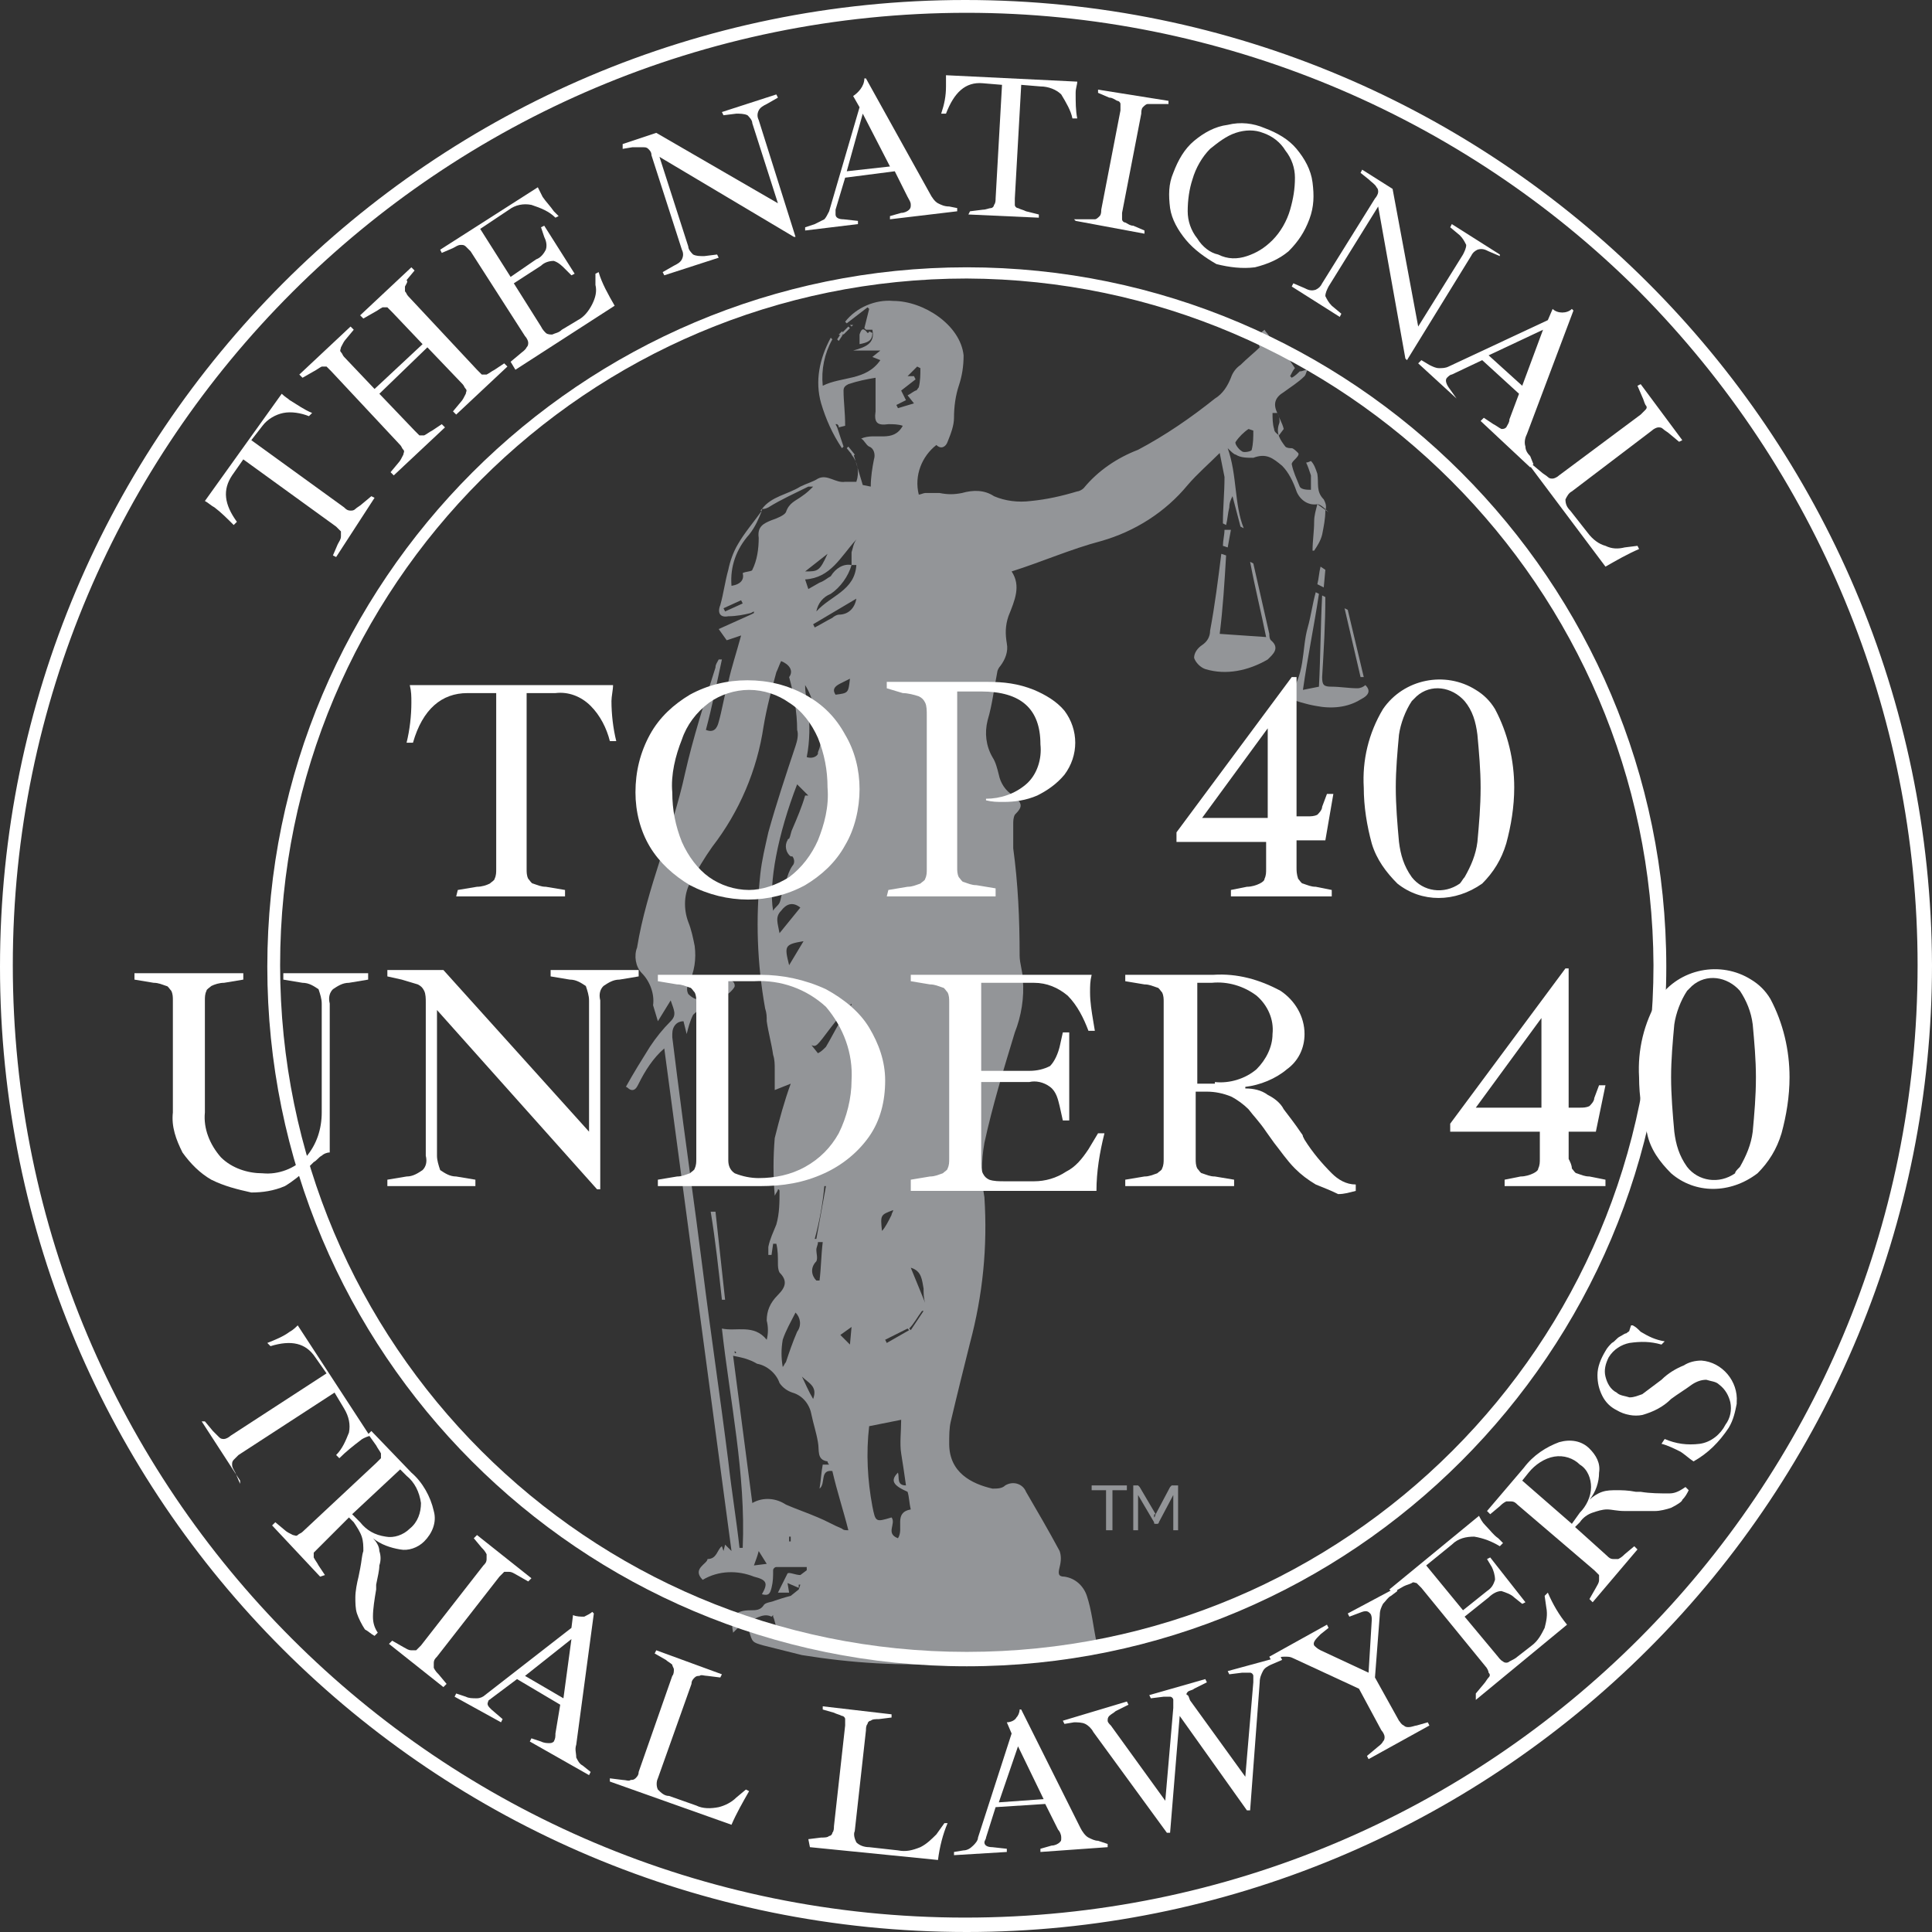 <?xml version="1.0" encoding="utf-8"?>
<!-- Generator: Adobe Illustrator 25.2.0, SVG Export Plug-In . SVG Version: 6.00 Build 0)  -->
<svg version="1.1" id="badge-top-40-under-40" xmlns="http://www.w3.org/2000/svg" xmlns:xlink="http://www.w3.org/1999/xlink"
	 x="0px" y="0px" viewBox="0 0 120.7 120.7" style="enable-background:new 0 0 120.7 120.7;" xml:space="preserve">
<rect x="0" y="0" width="120.7" height="120.7" fill="#333333" stroke="none"/>
<style type="text/css">
	.st0{fill:#FFFFFF;}
	.st1{fill:#939598;}
</style>
<path id="Path_950" class="st0" d="M60.4,120.7C27,120.7,0,93.7,0,60.4S27,0,60.3,0s60.3,27,60.4,60.3c0,16-6.4,31.4-17.7,42.7
	C91.7,114.3,76.4,120.7,60.4,120.7z M60.4,0.8C27.5,0.8,0.8,27.5,0.8,60.3s26.6,59.5,59.5,59.5c32.9,0,59.5-26.6,59.5-59.5
	c0-15.8-6.3-30.9-17.4-42.1C91.3,7.1,76.1,0.8,60.4,0.8z"/>
<path id="Path_951" class="st0" d="M20.8,34.7l0.3-0.7c0.1-0.2,0.2-0.3,0.2-0.5c0-0.1,0-0.2,0-0.3c-0.1-0.1-0.2-0.2-0.3-0.3
	l-5.8-4.2l-0.7,1c-0.6,0.9-0.5,1.8,0.3,2.9l-0.2,0.2c-0.4-0.4-0.8-0.8-1.2-1.1c-0.2-0.1-0.4-0.3-0.6-0.4l4.8-6.7
	c0.2,0.2,0.4,0.3,0.5,0.4c0.5,0.3,0.9,0.6,1.4,0.8l-0.2,0.2c-0.5-0.2-1.1-0.3-1.6-0.2c-0.5,0.1-1,0.4-1.3,0.8l-0.7,0.9l5.8,4.2
	c0.1,0.1,0.2,0.2,0.4,0.2c0.1,0,0.2,0,0.3-0.1c0.1-0.1,0.3-0.2,0.4-0.3l0.6-0.5l0.2,0.1L21,34.8L20.8,34.7z"/>
<path id="Path_952" class="st0" d="M25.3,17.9c0,0.1,0,0.2,0,0.3c0.1,0.1,0.1,0.2,0.2,0.3l4.3,4.6c0.1,0.1,0.2,0.2,0.3,0.3
	c0.1,0,0.2,0,0.3,0c0.2-0.1,0.3-0.2,0.5-0.3l0.6-0.4l0.2,0.2l-3.2,3l-0.2-0.2l0.5-0.6c0.1-0.1,0.2-0.3,0.3-0.5c0-0.1,0.1-0.2,0-0.3
	c-0.1-0.1-0.1-0.2-0.2-0.3l-2.2-2.3l-3,2.9l2.2,2.3c0.1,0.1,0.2,0.2,0.3,0.3c0.1,0,0.2,0,0.3,0c0.2-0.1,0.3-0.2,0.5-0.3l0.6-0.4
	l0.2,0.2l-3.2,3l-0.2-0.2l0.5-0.6c0.1-0.1,0.2-0.3,0.3-0.5c0-0.1,0.1-0.2,0-0.3c-0.1-0.1-0.1-0.2-0.2-0.3l-4.3-4.6
	c-0.1-0.1-0.2-0.2-0.3-0.3c-0.1,0-0.2,0-0.3,0c-0.2,0.1-0.3,0.2-0.5,0.3l-0.7,0.4l-0.2-0.2l3.2-3l0.2,0.2l-0.5,0.6
	c-0.1,0.1-0.2,0.3-0.3,0.5c0,0.1-0.1,0.2,0,0.3c0.1,0.1,0.1,0.2,0.2,0.3l1.9,2l3-2.8l-1.9-2c-0.1-0.1-0.2-0.2-0.3-0.3
	c-0.1,0-0.2,0-0.3,0c-0.2,0.1-0.3,0.2-0.5,0.3l-0.7,0.4l-0.2-0.2l3.2-3l0.2,0.2l-0.5,0.6C25.5,17.6,25.4,17.7,25.3,17.9z"/>
<path id="Path_953" class="st0" d="M31.9,22.6l0.6-0.5c0.1-0.1,0.3-0.2,0.4-0.4c0.1-0.1,0.1-0.2,0.1-0.3c0-0.1-0.1-0.3-0.2-0.4
	l-3.4-5.3c-0.1-0.1-0.2-0.2-0.3-0.3c-0.1-0.1-0.2-0.1-0.3-0.1c-0.2,0-0.3,0.1-0.5,0.2l-0.7,0.3l-0.1-0.2l6.1-3.9
	c0.1,0.2,0.2,0.4,0.3,0.6c0.2,0.3,0.5,0.6,0.7,0.9l0.3,0.3l-0.2,0.1c-0.4-0.4-0.9-0.6-1.5-0.8c-0.5-0.1-1,0-1.4,0.3L30,14.3l1.9,3
	l1.6-1.1c0.3-0.1,0.5-0.4,0.6-0.6c0.1-0.3,0-0.6-0.1-0.8l-0.2-0.6l0.2-0.1l1.9,3l-0.2,0.1l-0.4-0.4c-0.2-0.2-0.4-0.4-0.7-0.5
	c-0.3,0-0.6,0.1-0.8,0.3l-1.7,1.1l1.7,2.7c0.1,0.2,0.2,0.3,0.3,0.4c0.1,0.1,0.3,0.1,0.4,0.1c0.2-0.1,0.4-0.1,0.6-0.3l1-0.6
	c0.4-0.2,0.7-0.6,0.9-1c0.2-0.4,0.3-0.8,0.2-1.2l0-0.7l0.2-0.1c0.2,0.7,0.6,1.4,1,2.1l-6.2,4L31.9,22.6z"/>
<path id="Path_954" class="st0" d="M41.2,9.8l1.8,5.6c0,0.2,0.2,0.4,0.3,0.5C43.5,16,43.7,16,44,16l0.8-0.1l0.1,0.2l-3.4,1.1
	l-0.1-0.2l0.7-0.4c0.2-0.1,0.4-0.2,0.5-0.4c0.1-0.2,0.1-0.4,0-0.6l-1.9-5.9c0-0.2-0.1-0.3-0.2-0.4c-0.1-0.1-0.2-0.1-0.3-0.1
	c-0.2,0-0.5,0-0.7,0l-0.6,0.1L38.9,9L41,8.3l7.6,4.4L47,7.7c0-0.2-0.2-0.4-0.3-0.5c-0.2-0.1-0.5-0.1-0.7-0.1l-0.8,0.1L45.1,7
	l3.4-1.1l0.1,0.2l-0.7,0.4c-0.2,0.1-0.4,0.2-0.5,0.4c-0.1,0.2-0.1,0.4,0,0.6l2.3,7.3l-0.1,0L41.2,9.8z"/>
<path id="Path_955" class="st0" d="M59.8,13l0,0.2l-4.2,0.5l0-0.2l0.7-0.2c0.2,0,0.4-0.1,0.5-0.2c0.1-0.1,0.1-0.2,0.1-0.3
	c0-0.2-0.1-0.3-0.2-0.5l-0.8-1.6l-3.1,0.4l-0.6,2c0,0.1,0,0.2,0,0.3c0,0.2,0.2,0.3,0.5,0.3l0.9,0.1l0,0.2l-3.3,0.4l0-0.2l0.6-0.2
	c0.2-0.1,0.4-0.2,0.6-0.3c0.1-0.1,0.2-0.3,0.3-0.5l1.9-6.5l-0.4-0.7C53.6,5.8,54,5.4,54,4.9l0.1,0l4,7.2c0.1,0.2,0.3,0.5,0.5,0.6
	c0.2,0.1,0.4,0.2,0.7,0.2L59.8,13z M55.6,10.4l-1.7-3.3l-1,3.6L55.6,10.4z"/>
<path id="Path_956" class="st0" d="M60.6,13.2l0.8-0.1c0.2,0,0.4-0.1,0.5-0.1c0.1,0,0.2-0.1,0.2-0.2c0.1-0.1,0.1-0.3,0.1-0.4
	l0.4-7.1l-1.2-0.1c-1.1-0.1-1.8,0.6-2.3,1.9l-0.3,0C59,6.5,59.1,6,59.1,5.4c0-0.2,0-0.5,0-0.7l8.2,0.4c0,0.2-0.1,0.4-0.1,0.7
	c0,0.6,0,1.1,0.1,1.6l-0.3,0c-0.1-0.5-0.4-1-0.7-1.5C66,5.6,65.5,5.4,65,5.4l-1.2-0.1l-0.4,7.1c0,0.1,0,0.3,0,0.4
	c0,0.1,0.1,0.2,0.2,0.2c0.2,0.1,0.3,0.1,0.5,0.2l0.8,0.2l0,0.2l-4.4-0.2L60.6,13.2z"/>
<path id="Path_957" class="st0" d="M67.1,13.7h0.8c0.2,0,0.4,0,0.5,0c0.1,0,0.2-0.1,0.3-0.2c0.1-0.1,0.1-0.3,0.1-0.4L70,6.9
	c0-0.1,0-0.3,0-0.4c0-0.1-0.1-0.2-0.2-0.2c-0.2-0.1-0.3-0.2-0.5-0.2l-0.7-0.3l0-0.2L73,6.3l0,0.2h-0.8c-0.2,0-0.4,0-0.5,0
	c-0.1,0-0.2,0.1-0.3,0.2c-0.1,0.1-0.1,0.3-0.1,0.4l-1.2,6.2c0,0.1,0,0.3,0,0.4c0,0.1,0.1,0.2,0.2,0.2c0.2,0.1,0.3,0.2,0.5,0.2
	l0.7,0.3l0,0.2l-4.3-0.8L67.1,13.7z"/>
<path id="Path_958" class="st0" d="M74.1,15c-0.5-0.6-0.9-1.3-1-2c-0.1-0.8-0.1-1.5,0.2-2.2c0.3-0.8,0.7-1.5,1.3-2
	c0.6-0.5,1.3-0.9,2.1-1C77.5,7.6,78.3,7.7,79,8c0.8,0.3,1.5,0.7,2,1.3c0.5,0.6,0.9,1.3,1,2.1c0.1,0.8,0.1,1.5-0.2,2.3
	c-0.3,0.8-0.7,1.4-1.3,2c-0.6,0.5-1.3,0.8-2.1,1c-0.8,0.1-1.6,0-2.4-0.2C75.3,16.1,74.6,15.6,74.1,15z M77.9,16
	c0.6-0.2,1.1-0.5,1.6-1c0.5-0.5,0.9-1.2,1.1-1.9c0.2-0.7,0.3-1.3,0.3-2c0-0.6-0.2-1.2-0.6-1.7c-0.3-0.5-0.8-0.9-1.4-1.1
	c-0.5-0.2-1.1-0.2-1.7,0c-0.6,0.2-1.1,0.6-1.6,1c-0.5,0.5-0.9,1.2-1.1,1.9c-0.2,0.6-0.3,1.3-0.3,2c0,0.6,0.2,1.2,0.6,1.7
	c0.3,0.5,0.8,0.9,1.3,1C76.7,16.2,77.3,16.2,77.9,16L77.9,16z"/>
<path id="Path_959" class="st0" d="M86.1,12.9l-3.1,5c-0.1,0.2-0.2,0.4-0.2,0.6c0.1,0.2,0.2,0.4,0.4,0.6l0.6,0.5l-0.1,0.2l-3-1.9
	l0.1-0.2l0.7,0.3c0.2,0.1,0.4,0.2,0.7,0.1c0.2-0.1,0.3-0.2,0.4-0.4l3.3-5.3c0.1-0.1,0.2-0.3,0.2-0.4c0-0.1,0-0.2-0.1-0.3
	c-0.1-0.2-0.3-0.3-0.5-0.5l-0.5-0.4l0.1-0.2l1.9,1.2l1.6,8.6l2.8-4.5c0.1-0.2,0.2-0.4,0.2-0.6c-0.1-0.2-0.2-0.4-0.4-0.6l-0.6-0.5
	l0.1-0.2l3,1.9L93.7,16L93,15.7c-0.2-0.1-0.4-0.2-0.7-0.1c-0.2,0.1-0.3,0.2-0.4,0.4l-4,6.5l-0.1-0.1L86.1,12.9z"/>
<path id="Path_960" class="st0" d="M95.8,29l-0.2,0.2l-3.1-2.9l0.2-0.2l0.6,0.4c0.2,0.1,0.3,0.2,0.5,0.3c0.1,0,0.2,0,0.3-0.1
	c0.1-0.2,0.2-0.3,0.2-0.5l0.6-1.6l-2.3-2.1l-1.9,0.9c-0.1,0-0.2,0.1-0.3,0.2c-0.1,0.1-0.1,0.3,0.1,0.6l0.5,0.7L91,24.9l-2.4-2.2
	l0.2-0.2l0.5,0.3c0.2,0.1,0.4,0.2,0.6,0.2c0.2,0,0.4,0,0.6-0.1l6.2-2.9l0.3-0.7c0.3,0.3,0.9,0.3,1.2,0l0.1,0.1l-2.9,7.7
	c-0.1,0.2-0.2,0.5-0.1,0.8c0,0.2,0.1,0.4,0.3,0.6L95.8,29z M95.1,24.1l1.3-3.5l-3.4,1.6L95.1,24.1z"/>
<path id="Path_961" class="st0" d="M95.7,29l0.6,0.5c0.1,0.1,0.3,0.2,0.4,0.3c0.1,0.1,0.2,0.1,0.3,0.1c0.1,0,0.3-0.1,0.4-0.2
	l5.1-3.8c0.1-0.1,0.2-0.2,0.3-0.3c0.1-0.1,0.1-0.2,0-0.3c-0.1-0.2-0.1-0.3-0.2-0.5l-0.3-0.7l0.2-0.1l2.6,3.5l-0.2,0.1l-0.6-0.5
	c-0.1-0.1-0.3-0.2-0.4-0.3c-0.1-0.1-0.2-0.1-0.3-0.1c-0.1,0-0.3,0.1-0.4,0.2l-5,3.8c-0.2,0.1-0.3,0.3-0.4,0.5c0,0.3,0.1,0.5,0.3,0.7
	l1.1,1.4c0.3,0.4,0.7,0.7,1.1,0.8c0.4,0.2,0.8,0.2,1.2,0.1l0.8-0.1l0.1,0.2c-0.7,0.3-1.4,0.7-2.1,1.1l-4.8-6.4L95.7,29z"/>
<path id="Path_962" class="st0" d="M12.8,88.8l0.5,0.6c0.1,0.1,0.3,0.3,0.4,0.4c0.1,0.1,0.2,0.1,0.3,0.1c0.1,0,0.3-0.1,0.4-0.2
	l6-3.9l-0.7-1c-0.6-0.9-1.5-1.1-2.8-0.7l-0.2-0.2c0.5-0.2,1-0.4,1.4-0.7c0.2-0.1,0.4-0.3,0.5-0.4l4.5,6.9c-0.3,0.1-0.5,0.2-0.6,0.3
	c-0.4,0.3-0.9,0.7-1.3,1.1l-0.2-0.2c0.4-0.4,0.6-0.9,0.8-1.4c0.1-0.5,0-1-0.3-1.5l-0.6-1l-6,3.9c-0.1,0.1-0.2,0.2-0.3,0.3
	c-0.1,0.1-0.1,0.2-0.1,0.3c0,0.2,0.1,0.3,0.2,0.5l0.3,0.7L15,92.5l-2.4-3.7L12.8,88.8z"/>
<path id="Path_963" class="st0" d="M22.3,100.8c-0.1-0.3-0.1-0.7-0.1-1c0-0.4,0.1-0.9,0.2-1.3l0.1-0.5c0.1-0.5,0.1-0.8,0.2-1.1
	c0-0.3,0-0.6-0.1-0.9c-0.1-0.3-0.3-0.6-0.5-0.9l-0.3-0.3l-1.9,1.9c-0.1,0.1-0.2,0.2-0.3,0.3c0,0.1,0,0.2,0,0.3
	c0.1,0.2,0.2,0.3,0.3,0.5l0.4,0.6L20,98.5l-3-3.2l0.2-0.2l0.6,0.5c0.1,0.1,0.3,0.2,0.5,0.3c0.1,0,0.2,0.1,0.3,0
	c0.1-0.1,0.2-0.1,0.3-0.2l4.6-4.3c0.1-0.1,0.2-0.2,0.3-0.3c0-0.1,0-0.2,0-0.3c-0.1-0.2-0.2-0.3-0.3-0.5L23,89.6l0.2-0.2l2.5,2.6
	c0.7,0.6,1.2,1.5,1.4,2.4c0.2,0.7-0.1,1.4-0.6,1.9c-0.4,0.4-1,0.6-1.5,0.5c-0.6-0.1-1.2-0.3-1.7-0.7l0,0c0.2,0.2,0.4,0.5,0.4,0.8
	c0.1,0.3,0.1,0.6,0,0.9c0,0.3-0.1,0.7-0.2,1.2c0,0,0,0.1,0,0.1l0,0.2c-0.1,0.6-0.2,1.2-0.2,1.7c0,0.4,0.1,0.7,0.3,1l-0.2,0.2
	c-0.2-0.1-0.4-0.3-0.6-0.4C22.6,101.5,22.4,101.1,22.3,100.8z M22.5,95.1c0.4,0.5,0.9,0.8,1.6,0.9c0.5,0.1,1.1-0.1,1.5-0.5
	c0.5-0.4,0.7-1,0.7-1.6c-0.1-0.7-0.4-1.3-0.9-1.7l-0.4-0.4l-3,2.8L22.5,95.1z"/>
<path id="Path_964" class="st0" d="M24.5,102.5l0.7,0.4c0.2,0.1,0.3,0.2,0.5,0.2c0.1,0,0.2,0,0.3,0c0.1-0.1,0.2-0.2,0.3-0.3l3.9-5
	c0.1-0.1,0.2-0.2,0.2-0.4c0-0.1,0-0.2,0-0.3c-0.1-0.2-0.2-0.3-0.3-0.4l-0.5-0.6l0.2-0.2l3.4,2.7l-0.2,0.2l-0.7-0.4
	c-0.2-0.1-0.3-0.2-0.5-0.2c-0.1,0-0.2,0-0.3,0c-0.1,0.1-0.2,0.2-0.3,0.3l-3.9,5c-0.1,0.1-0.2,0.2-0.2,0.4c0,0.1,0,0.2,0,0.3
	c0.1,0.2,0.2,0.3,0.3,0.4l0.5,0.6l-0.2,0.2l-3.4-2.7L24.5,102.5z"/>
<path id="Path_965" class="st0" d="M36.9,110.7l-0.1,0.2l-3.7-2.1l0.1-0.2l0.6,0.2c0.2,0.1,0.4,0.1,0.5,0.1c0.1,0,0.2,0,0.3-0.1
	c0.1-0.2,0.1-0.3,0.1-0.5l0.3-1.8l-2.7-1.6l-1.6,1.2c-0.1,0.1-0.2,0.1-0.2,0.2c-0.1,0.2,0,0.3,0.2,0.5l0.7,0.6l-0.1,0.2l-2.9-1.6
	l0.1-0.2l0.6,0.2c0.2,0.1,0.4,0.1,0.7,0.1c0.2,0,0.4-0.1,0.5-0.2l5.4-4.2l0.1-0.8c0.2,0.1,0.5,0.1,0.7,0.1c0.2-0.1,0.4-0.2,0.5-0.3
	l0.1,0.1l-1.1,8.2c-0.1,0.3,0,0.5,0,0.8c0.1,0.2,0.2,0.4,0.4,0.5L36.9,110.7z M35.2,106.1l0.5-3.7l-2.9,2.3L35.2,106.1z"/>
<path id="Path_966" class="st0" d="M38.1,111.1l0.8,0.1c0.2,0,0.4,0.1,0.5,0c0.1,0,0.2,0,0.3-0.1c0.1-0.1,0.2-0.2,0.2-0.4l2.1-6
	c0.1-0.1,0.1-0.3,0.1-0.4c0-0.1-0.1-0.2-0.1-0.3c-0.1-0.1-0.3-0.2-0.4-0.3l-0.7-0.4l0.1-0.2l4.1,1.5l-0.1,0.2l-0.8-0.1
	c-0.2,0-0.4-0.1-0.5,0c-0.1,0-0.2,0-0.3,0.1c-0.1,0.1-0.2,0.2-0.2,0.4l-2.1,5.9c-0.1,0.2-0.1,0.5,0,0.7c0.2,0.2,0.4,0.4,0.7,0.4
	l1.7,0.6c0.4,0.2,0.9,0.2,1.4,0.1c0.4-0.1,0.8-0.3,1.1-0.6l0.6-0.5l0.2,0.1c-0.4,0.7-0.8,1.4-1.1,2.1l-7.6-2.7L38.1,111.1z"/>
<path id="Path_967" class="st0" d="M50.5,114.9l0.8-0.1c0.2,0,0.4,0,0.5-0.1c0.1,0,0.2-0.1,0.2-0.2c0.1-0.1,0.1-0.3,0.1-0.4l0.7-6.3
	c0-0.1,0-0.3,0-0.4c0-0.1-0.1-0.2-0.2-0.2c-0.2-0.1-0.3-0.1-0.5-0.2l-0.7-0.2l0-0.2l4.3,0.5l0,0.2l-0.8,0.1c-0.2,0-0.4,0-0.5,0.1
	c-0.1,0-0.2,0.1-0.2,0.2c-0.1,0.1-0.1,0.3-0.1,0.4l-0.7,6.3c-0.1,0.2,0,0.5,0.1,0.7c0.2,0.2,0.5,0.3,0.8,0.3l1.8,0.2
	c0.5,0.1,0.9,0,1.4-0.2c0.4-0.2,0.7-0.5,1-0.8l0.5-0.7l0.2,0c-0.3,0.7-0.5,1.5-0.6,2.3l-8-0.8L50.5,114.9z"/>
<path id="Path_968" class="st0" d="M69.2,115.2l0,0.2l-4.2,0.3l0-0.2l0.7-0.2c0.2,0,0.4-0.1,0.5-0.2c0.1-0.1,0.1-0.1,0.1-0.3
	c0-0.2-0.1-0.4-0.2-0.5l-0.8-1.6l-3.1,0.2l-0.6,1.9c0,0.1-0.1,0.2-0.1,0.3c0,0.2,0.2,0.3,0.5,0.3l0.9,0.1l0,0.2l-3.3,0.2l0-0.2
	l0.6-0.1c0.2,0,0.4-0.1,0.6-0.3c0.1-0.1,0.3-0.3,0.3-0.5l2.1-6.5l-0.3-0.7c0.2,0,0.5-0.1,0.6-0.3c0.1-0.1,0.2-0.3,0.2-0.5l0.1,0
	l3.7,7.4c0.1,0.2,0.3,0.5,0.5,0.6c0.2,0.1,0.4,0.2,0.6,0.2L69.2,115.2z M65.2,112.4l-1.6-3.3l-1.2,3.5L65.2,112.4z"/>
<path id="Path_969" class="st0" d="M68.3,108.2c-0.1-0.2-0.3-0.4-0.5-0.5c-0.2-0.1-0.5-0.1-0.7-0.1l-0.6,0.1l-0.1-0.2l4-1.2l0.1,0.2
	l-0.8,0.4c-0.1,0.1-0.3,0.2-0.4,0.3c-0.1,0.1-0.1,0.2-0.1,0.3c0,0.1,0.1,0.2,0.2,0.3l3.4,4.7l0.5-5.8c0-0.2,0-0.3,0-0.5
	c0-0.1-0.1-0.2-0.2-0.2c-0.1,0-0.3,0-0.4,0l-0.8,0.1l-0.1-0.2l3.5-1l0.1,0.2l-0.8,0.4c-0.1,0.1-0.3,0.1-0.4,0.2
	c-0.1,0.1-0.1,0.2,0,0.2c0.1,0.1,0.1,0.3,0.2,0.4l3.4,4.7l0.5-5.9c0-0.1,0-0.2,0-0.4c0-0.1-0.1-0.2-0.2-0.2c-0.2,0-0.3,0-0.5,0
	l-0.8,0.1l-0.1-0.2l3.3-0.9l0.1,0.2l-0.7,0.3c-0.2,0.1-0.4,0.2-0.5,0.4c-0.1,0.2-0.2,0.4-0.2,0.7l-0.6,8l-0.2,0l-4.2-5.9l-0.6,7.3
	l-0.2,0L68.3,108.2z"/>
<path id="Path_970" class="st0" d="M87.2,99.2l0.1,0.2l-0.4,0.3c-0.2,0.1-0.3,0.3-0.5,0.5c-0.1,0.2-0.2,0.4-0.2,0.7l-0.3,3.9
	l1.5,2.7c0.1,0.1,0.1,0.2,0.3,0.3c0.1,0.1,0.2,0.1,0.3,0.1c0.2,0,0.4-0.1,0.5-0.1l0.7-0.2l0.1,0.2l-3.8,2.1l-0.1-0.2l0.6-0.5
	c0.1-0.1,0.3-0.2,0.4-0.4c0.1-0.1,0.1-0.2,0.1-0.3c0-0.1-0.1-0.3-0.2-0.4l-1.4-2.6l-4.1-1.9c-0.2-0.1-0.3-0.1-0.5-0.1
	c-0.2,0-0.3,0-0.5,0.1l-0.4,0.1l-0.1-0.2l3.6-2l0.1,0.2l-0.5,0.4c-0.3,0.3-0.5,0.5-0.4,0.7c0.1,0.1,0.2,0.2,0.4,0.3l3,1.4l0.2-3.3
	c0-0.1,0-0.3-0.1-0.4c-0.1-0.1-0.2-0.2-0.5-0.1l-0.8,0.3l-0.1-0.2L87.2,99.2z"/>
<path id="Path_971" class="st0" d="M92.2,105.8l0.5-0.6c0.1-0.1,0.2-0.3,0.3-0.4c0.1-0.1,0.1-0.2,0-0.3c0-0.1-0.1-0.3-0.2-0.4
	l-4-4.9c-0.1-0.1-0.2-0.2-0.3-0.3c-0.1,0-0.2-0.1-0.3,0c-0.2,0.1-0.3,0.1-0.5,0.2l-0.7,0.4l-0.2-0.2l5.6-4.6
	c0.1,0.2,0.2,0.4,0.4,0.6c0.3,0.3,0.5,0.6,0.8,0.8l0.3,0.3l-0.2,0.2c-0.5-0.3-1-0.5-1.6-0.6c-0.5,0-1,0.1-1.4,0.5l-1.6,1.3l2.3,2.8
	l1.5-1.2c0.3-0.2,0.4-0.4,0.5-0.7c0-0.3-0.1-0.6-0.2-0.8l-0.3-0.5l0.2-0.1l2.2,2.8l-0.2,0.1l-0.5-0.4c-0.2-0.2-0.5-0.3-0.8-0.4
	c-0.3,0-0.6,0.2-0.8,0.4l-1.5,1.2l2,2.4c0.1,0.1,0.2,0.3,0.4,0.4c0.1,0.1,0.3,0.1,0.4,0c0.2-0.1,0.4-0.2,0.5-0.3l0.9-0.7
	c0.4-0.3,0.6-0.7,0.8-1.1c0.1-0.4,0.2-0.8,0.1-1.3l-0.1-0.7l0.2-0.2c0.3,0.7,0.7,1.4,1.2,2l-5.7,4.7L92.2,105.8z"/>
<path id="Path_972" class="st0" d="M104.4,94.2c-0.3,0.1-0.7,0.2-1,0.2c-0.5,0-0.9,0-1.4,0l-0.5,0c-0.5,0-0.8-0.1-1.1-0.1
	c-0.3,0-0.6,0.1-0.9,0.2c-0.3,0.1-0.6,0.3-0.8,0.6l-0.3,0.3l2,1.8c0.1,0.1,0.2,0.2,0.4,0.2c0.1,0,0.2,0,0.3,0
	c0.2-0.1,0.3-0.2,0.4-0.3l0.6-0.5l0.2,0.2l-2.8,3.3l-0.2-0.2l0.4-0.7c0.1-0.2,0.2-0.3,0.2-0.5c0-0.1,0-0.2,0-0.3
	c-0.1-0.1-0.2-0.2-0.3-0.3l-4.8-4.1c-0.1-0.1-0.2-0.2-0.4-0.2c-0.1,0-0.2,0-0.3,0c-0.2,0.1-0.3,0.2-0.4,0.3l-0.6,0.5l-0.2-0.2
	l2.3-2.7c0.6-0.8,1.4-1.3,2.2-1.6c0.7-0.2,1.4-0.1,1.9,0.4c0.4,0.4,0.7,0.9,0.6,1.5c0,0.6-0.2,1.2-0.6,1.7l0,0
	c0.2-0.2,0.5-0.4,0.8-0.5c0.3-0.1,0.6-0.1,0.9-0.1c0.3,0,0.7,0,1.2,0.1l0.1,0l0.2,0c0.6,0.1,1.2,0.1,1.8,0.1c0.4,0,0.7-0.2,1-0.4
	l0.2,0.2c-0.1,0.2-0.2,0.4-0.4,0.6C105.1,93.8,104.8,94,104.4,94.2z M98.7,94.5c0.4-0.4,0.7-1,0.7-1.6c0-0.5-0.2-1.1-0.7-1.4
	c-0.4-0.4-1-0.6-1.6-0.5c-0.6,0.1-1.2,0.5-1.6,1l-0.4,0.5l3.1,2.7L98.7,94.5z"/>
<path id="Path_973" class="st0" d="M105.8,91.3c-0.3-0.2-0.5-0.4-0.8-0.6c-0.4-0.2-0.8-0.4-1.2-0.5l0.2-0.3c0.7,0.3,1.4,0.4,2.2,0.3
	c0.7-0.1,1.3-0.6,1.6-1.2c0.3-0.4,0.4-0.9,0.3-1.4c-0.1-0.4-0.3-0.8-0.7-1.1c-0.2-0.2-0.5-0.2-0.8-0.3c-0.3,0-0.6,0.1-0.9,0.3
	c-0.4,0.3-0.9,0.6-1.3,0.9c-0.5,0.5-1.1,0.8-1.8,1c-0.5,0.1-1.1,0-1.6-0.3c-0.4-0.2-0.7-0.5-0.9-0.9c-0.2-0.4-0.3-0.8-0.3-1.3
	c0-0.5,0.2-1,0.5-1.5c0.1-0.2,0.3-0.4,0.4-0.5c0.2-0.1,0.3-0.3,0.5-0.4c0.2-0.1,0.3-0.2,0.4-0.2c0.1-0.1,0.2-0.1,0.2-0.2l0.1-0.3
	l0.1,0c0.2,0.1,0.3,0.2,0.5,0.4c0.5,0.3,0.9,0.5,1.5,0.6l-0.2,0.2c-0.7-0.2-1.3-0.2-2-0.1c-0.5,0.1-1,0.4-1.3,0.9
	c-0.2,0.4-0.3,0.8-0.2,1.2c0.1,0.4,0.3,0.8,0.7,1c0.2,0.2,0.5,0.2,0.8,0.3c0.3,0,0.5-0.1,0.8-0.2c0.4-0.3,0.8-0.6,1.2-0.9
	c0.4-0.4,0.9-0.7,1.4-0.9c0.3-0.2,0.7-0.3,1.1-0.3c1.3,0.1,2.3,1.3,2.2,2.6c0,0,0,0,0,0.1c-0.1,0.5-0.2,1-0.5,1.5
	C107.4,90.1,106.7,90.8,105.8,91.3z"/>
<path id="Path_974" class="st1" d="M47.6,31.8c0.6-0.8,1.6-0.9,2.4-1.4c0.4-0.2,0.8-0.3,1.1-0.5c0.6-0.3,1.1,0.3,1.7,0.2
	c0.2,0,0.4,0,0.7,0c0.2-0.6,0.1-1.2-0.3-1.7l0.1-0.1l0.6,2l0.5,0.1c0-0.6,0.1-1.2,0.2-1.7c0.1-0.3,0-0.7-0.3-0.8c0,0,0,0,0,0
	c-0.2-0.1-0.3-0.4-0.5-0.5c0.9-0.4,2,0.3,2.6-0.8c-0.3-0.1-0.6-0.1-0.9-0.1c-0.7,0.1-0.9-0.1-0.8-0.8c0-0.3,0-0.5,0-0.8v-1.3
	c-0.6,0.1-1.1,0.2-1.7,0.4c-0.2,0.1-0.3,0.2-0.3,0.4c0,0.7,0.1,1.3,0.1,2.2l-0.4,0.1c0-0.1,0-0.1-0.1-0.2l-0.1,0l0.1,0.2l0.4,1.2
	l-0.1,0.1c-0.6-0.9-1-1.8-1.3-2.8c-0.4-1.4-0.1-2.8,0.6-4.1l0.1,0.1c-0.5,0.9-0.7,1.9-0.6,2.9c1.2-0.6,2.7-0.3,3.6-1.6l-0.5-0.2
	l0.5-0.4h-1.7c0.7-0.2,1.4-0.4,1.2-1.3l-0.4,0l-0.1-0.1l0.3-1.2l-0.1-0.1l-1.3,1l-0.1-0.1c0.7-0.9,1.9-1.4,3-1.3
	c1.9,0,4.2,1.5,4.4,3.4c0,0.7-0.1,1.3-0.3,1.9c-0.2,0.6-0.3,1.3-0.3,2c0,0.5-0.2,1-0.4,1.5c-0.1,0.3-0.4,0.5-0.7,0.2
	c-0.9,0.7-1.4,1.9-1.1,3.1c0.1,0,0.3-0.1,0.4-0.1c0.3,0,0.6,0,0.9,0c0.5,0.1,0.9,0.1,1.4,0c0.7-0.2,1.4-0.2,2,0.2
	c0.7,0.3,1.5,0.4,2.3,0.3c1-0.1,1.9-0.3,2.9-0.6c0.1,0,0.3-0.1,0.4-0.2c0.9-1.1,2.1-1.9,3.4-2.4c1.7-0.9,3.3-2,4.8-3.2
	c0.5-0.3,0.8-0.8,1-1.3c0.1-0.3,0.3-0.6,0.6-0.8c0.4-0.4,0.9-0.8,1.2-1.1c-0.1-0.3-0.2-0.5-0.1-0.7s0.3-0.3,0.4-0.4
	c0.1,0.2,0.3,0.3,0.3,0.5c0,0.5,0.3,0.6,0.6,0.4l1,1.5c-0.1,0.1-0.2,0.3-0.3,0.5l0.1,0.1c0.2-0.1,0.4-0.3,0.5-0.4
	c0.2,0,0.3-0.1,0.5-0.1c-0.1,0.1-0.1,0.3-0.2,0.4c-0.4,0.4-0.9,0.7-1.3,1c-0.5,0.3-0.7,0.7-0.4,1.3c0.1,0.2,0.2,0.5,0.1,0.7
	c-0.2,0.6,0.1,1,0.4,1.4c0.1,0.1,0.3,0.1,0.4,0.1s0.3,0.2,0.4,0.3s-0.1,0.3-0.2,0.4s-0.2,0.2-0.2,0.3c0.1,0.5,0.3,0.9,0.5,1.4
	c0.1,0.2,0.5,0.2,0.7,0.2c0-0.3,0-0.6,0-0.9c-0.1-0.3-0.2-0.6-0.3-0.8c0.1,0,0.3-0.1,0.3-0.1c0.2,0.2,0.3,0.5,0.4,0.8
	c0.1,0.6-0.1,1.1,0.4,1.6c0.1,0.2,0.2,0.4,0.1,0.7c0,0.5-0.1,1-0.2,1.5c-0.1,0.4-0.3,0.7-0.5,1l-0.1,0c0-0.6,0.1-1.2,0.1-1.8
	c0-0.4,0.1-0.7,0.2-1.1L83,32c-0.2-0.2-0.5-0.5-0.7-0.5c-0.6,0.1-1.1-0.3-1.3-0.8c-0.2-0.6-0.5-1.2-0.9-1.6c-0.6-0.5-1-0.8-1.8-0.5
	c-0.4,0-0.8,0-1.1-0.2c-0.1,0-0.3-0.2-0.5-0.4c0.6,1.7,0.4,3.5,1,5l-0.2-0.1L77,31c-0.1,0.2-0.2,0.4-0.2,0.7
	c-0.1,0.4-0.1,0.7-0.2,1.1l-0.2-0.1c0-1,0.1-1.9,0.1-2.9c-0.1-0.5-0.2-1-0.3-1.5c-0.7,0.7-1.4,1.3-2,2c-1.4,1.7-3.3,2.9-5.4,3.5
	c-1.9,0.5-3.7,1.3-5.6,1.9c0.6,0.9,0.2,1.8-0.2,2.8c-0.2,0.6-0.2,1.1-0.1,1.7c0.1,0.5-0.1,1-0.4,1.4c-0.1,0.1-0.2,0.3-0.2,0.4
	c-0.2,1-0.3,2-0.6,3c-0.2,0.8-0.1,1.6,0.3,2.3c0.2,0.3,0.3,0.7,0.4,1.1c0.1,0.5,0.4,1,0.9,1.3c0.6,0.5,0.6,0.7,0.1,1.2
	c-0.1,0.2-0.1,0.4-0.1,0.6c0,0.4,0,0.9,0,1.3c0,0.1,0,0.1,0,0.2c0.3,2.2,0.4,4.4,0.4,6.7c0,0.5,0.2,1,0.2,1.5
	c0.1,1.1-0.1,2.3-0.5,3.3c-0.7,2.3-1.4,4.6-1.9,6.9c-0.2,1.1-0.2,2.3,0,3.4c0.2,3.1-0.1,6.1-0.9,9.1c-0.4,1.6-0.8,3.2-1.2,4.9
	c-0.1,0.4-0.1,0.9-0.1,1.4c0,1.8,1.4,2.5,2.7,2.8c0.3,0,0.6,0,0.8-0.2c0.5-0.3,1.1-0.1,1.3,0.4c0,0,0,0,0,0c0.7,1.2,1.4,2.4,2.1,3.7
	c0.1,0.3,0.1,0.6,0,1c-0.1,0.4-0.1,0.6,0.3,0.6c0.7,0.1,1.2,0.6,1.4,1.2c0.3,0.9,0.4,1.9,0.6,2.9c-3,0.8-6.1,1.3-9.1,1.3
	c-3.1,0.2-6.2,0-9.3-0.5c-0.8-0.2-1.6-0.4-2.4-0.6c-0.7-0.2-0.7-0.2-0.9-0.9c0.6-0.3,1.1-0.6,1.7-0.3c-0.1-0.2-0.1-0.4-0.2-0.6
	l0-0.1l-0.1,0.1c-0.6-0.3-1.1,0.3-1.7,0.3c-0.1,0-0.1,0.1-0.2,0.2c-0.2,0.2-0.3,0.3-0.5,0.5c-0.2-1,0.1-1.4,1.1-1.4
	c0.3,0,0.6,0,0.8-0.3c0.1-0.2,0.5-0.2,0.7-0.3c0.3-0.1,0.6-0.2,1-0.3l0.5-0.4l0.1-0.3l-0.1,0l0,0.2l-0.7-0.3l0.1,0.6h-0.7
	c0.2-0.4,0.4-0.8,0.6-1.2c0.1-0.1,0.5,0.1,0.8,0.1l0.4-0.3l0-0.2h-1.9c-0.1,0-0.2,0.1-0.2,0.2c0,0.4,0,0.7-0.1,1.1s-0.2,0.5-0.6,0.4
	c0.4-0.7,0.3-0.9-0.5-1.1c-1-0.4-2.2-0.4-3.2,0.2c-0.7-0.7,0.3-1,0.3-1.3c0.6,0,0.6-0.6,0.9-0.8l0.1,0.3l0.1-0.4l0.4,0.4
	c-1.4-10.5-2.8-20.9-4.2-31.4c-0.7,0.6-1.2,1.4-1.6,2.2c-0.1,0.2-0.2,0.4-0.4,0.4s-0.3-0.2-0.4-0.2c0.5-0.9,1-1.7,1.5-2.5
	c0.4-0.6,0.8-1.1,1.3-1.6c0.4-0.4,0.2-0.7,0-1.3l-0.8,1.3c-0.1-0.3-0.2-0.7-0.3-1c0.1-0.7-0.2-1.5-0.7-2c-0.4-0.4-0.5-1.1-0.3-1.6
	c0.6-3.7,2.2-7.2,3-10.9c0.5-2.2,1.2-4.4,1.9-6.6c0-0.2,0.1-0.3,0.2-0.5l0.2,0c-0.3,1.4-0.6,2.9-1,4.4c0.5,0.2,0.7-0.1,0.8-0.5
	c0.2-0.7,0.3-1.4,0.5-2.1c0-0.1,0.1-0.3,0.1-0.4c0.2-0.9,0.5-1.8,0.8-2.9l-0.9,0.3L45.4,40l-0.5-0.7l2-0.9l0.2-0.1l0-0.1l-0.2,0.1
	c-0.4,0.1-0.9,0.2-1.4,0.2c-0.5,0.1-0.7-0.2-0.5-0.7c0.2-0.7,0.3-1.5,0.5-2.2c0.1-0.5,0.3-1.1,0.6-1.6c0.4-0.7,1-1.4,1.5-2.1l0,0
	c-0.2,0.5-0.4,1-0.8,1.5c-0.8,0.9-1.2,2-1.1,3.2c0.6-0.1,0.8-0.4,0.7-0.8c0.2-0.1,0.6-0.1,0.6-0.2c0.3-0.6,0.4-1.3,0.4-2
	c-0.1-0.7,0.3-0.9,0.8-1.1c0.3-0.1,0.8-0.3,0.9-0.5c0.2-0.6,0.6-0.7,1-1c0.3-0.2,0.5-0.4,0.7-0.6c-0.1,0-0.2,0-0.3,0
	c-0.8,0.4-1.7,0.8-2.5,1.3C47.8,31.8,47.7,31.8,47.6,31.8L47.6,31.8z M53.2,62.7L53.2,62.7L53.2,62.7L53.2,62.7l-0.1,0.1l0.1,0
	L53.2,62.7z M55.8,75.6c-0.8,0.3-0.8,0.3-0.7,1.3c0.2-0.2,0.4-0.6,0.6-1C55.7,75.8,55.8,75.7,55.8,75.6L55.8,75.6L55.8,75.6
	L55.8,75.6z M50.1,86L50.1,86L50.1,86c0.2,0.4,0.4,0.9,0.7,1.4C51.1,86.6,50.5,86.4,50.1,86L50.1,86z M56.9,79.2
	C56.9,79.2,56.9,79.2,56.9,79.2L56.9,79.2L56.9,79.2l0.9,2.2c-0.1-0.3-0.1-0.6-0.1-0.9C57.6,80,57.6,79.4,56.9,79.2L56.9,79.2z
	 M52.2,43.4c0.8-0.1,0.8-0.1,0.9-1c-0.2,0.1-0.4,0.2-0.6,0.3C52.1,42.9,52,43.1,52.2,43.4L52.2,43.4L52.2,43.4z M53.5,37.4L50.8,39
	l0.1,0.2c0.4-0.2,0.7-0.4,1.1-0.6c0.1-0.1,0.3-0.2,0.4-0.2C53,38.4,53.4,38,53.5,37.4L53.5,37.4L53.5,37.4L53.5,37.4z M53.2,35.3
	c-0.2,0.7-0.7,1.4-1.3,1.8c-0.5,0.2-0.8,0.6-0.9,1.1c0.9-1,2.4-1.3,2.5-2.9L53.2,35.3c0-0.2,0-0.5,0-0.8c0.1-0.3,0.1-0.5,0.3-0.8
	c-1,1.1-1.6,2.4-3.2,2.5l0.2,0.6l0.7-0.4c0.3-0.1,0.5-0.3,0.7-0.4C52.2,35.5,52.7,35.2,53.2,35.3L53.2,35.3z M50.4,47.3
	c0.3,0.1,0.6,0,0.7-0.2c0,0,0-0.1,0-0.1c0.3-0.7,0.2-1.2-0.3-1.6c0.2-0.9,0-1.8-0.5-2.6c0,0.5,0.1,1,0.2,1.5
	C50.6,45.2,50.6,46.3,50.4,47.3L50.4,47.3L50.4,47.3z M48.8,41.3c-0.1,0.2-0.2,0.5-0.3,0.7c-0.3,1.1-0.6,2.2-0.8,3.4
	c-0.4,2.7-1.5,5.3-3.2,7.5c-0.5,0.7-0.9,1.4-1.3,2.1c-0.5,0.8-0.5,1.8-0.2,2.6c0.2,0.5,0.3,1,0.4,1.5c0.1,0.8,0,1.6-0.4,2.4
	c-0.1,0.2-0.1,0.4,0,0.6c0.2,0.2,0.5,0.4,0.7,0.3c0.5-0.3,1-0.6,1.5-1c0.1-0.1,0.3-0.2,0.4-0.2c0.2,0.1,0.3,0.2,0.3,0.4
	c0,0.1-0.2,0.3-0.3,0.4c-0.4,0.3-0.9,0.5-1.4,0.7c-0.3,0.2-0.6,0.4-0.9,0.7c-0.2,0.4-0.3,0.8-0.4,1.2l-0.2-0.8
	c-0.4,0-0.7,0.3-0.7,0.8c0,0.1,0,0.1,0,0.2c0.1,0.8,0.2,1.6,0.3,2.4c0.5,4,1.1,8.1,1.6,12.1s1.1,8,1.6,12c0.2,1.8,0.5,3.6,0.7,5.4
	l0.2,0c0.2-4.6-0.8-9.2-1.3-13.7c0.9,0.2,2-0.3,2.8,0.7c0.1-0.4,0.1-0.8,0-1.2c0-0.6,0.2-1.1,0.7-1.6c0.5-0.5,0.6-0.9,0.1-1.4
	c-0.1-0.2-0.1-0.4-0.1-0.6c0-0.4,0-0.8-0.1-1.2h-0.2l-0.1,0.7l-0.2,0c0-0.2,0-0.3,0-0.5c0.1-0.5,0.3-0.9,0.5-1.4
	c0.2-0.7,0.2-1.4,0.2-2.1c0,0,0-0.1-0.1-0.1c0,0.1-0.1,0.2-0.2,0.4c-0.1-1.2-0.1-2.4,0-3.6c0.3-1.2,0.6-2.3,1-3.4l-1,0.4v-1.3
	c0-0.3,0-0.6-0.1-0.9c-0.1-0.7-0.3-1.4-0.4-2.1c0-0.3,0-0.5-0.1-0.8c-0.5-2.8-0.6-5.6-0.3-8.4c0.1-0.9,0.3-1.7,0.5-2.6
	c0.5-1.8,1.1-3.6,1.7-5.4c0.1-0.3,0.2-0.7,0.1-1c0-1.1-0.2-2.2-0.5-3.3C49.6,41.9,49.3,41.5,48.8,41.3L48.8,41.3z M45.8,84.7
	c0.4,3.1,0.8,6.1,1.2,9.2c0.7-0.4,1.5-0.3,2.1,0.1c0.7,0.3,1.3,0.5,2,0.8c0.5,0.2,1,0.5,1.5,0.7c0.1,0.1,0.2,0.1,0.4,0.1
	c-0.3-1.2-0.7-2.4-1-3.7c-0.8-0.1-0.4,0.8-0.8,1.1c0.1-0.6,0.1-1,0.2-1.5l0.4,0c-0.1-0.1-0.1-0.2-0.1-0.2c-0.7-0.1-0.5-0.7-0.6-1.2
	c-0.1-0.6-0.3-1.2-0.4-1.7c-0.1-0.6-0.5-1.2-1.2-1.4c-0.3-0.1-0.6-0.3-0.8-0.6c-0.2-0.6-0.8-1.1-1.4-1.2
	C46.8,84.9,46.3,84.8,45.8,84.7L45.8,84.7z M54.3,89.1c-0.2,1.7-0.1,3.4,0.2,5c0.2,1,0.2,1,1.2,0.7c0,0,0.1,0,0,0
	c0.3,0.4-0.4,1,0.4,1.3c0.4-0.6-0.3-1.6,0.8-1.8c-0.1-0.4-0.1-0.8-0.2-1.1c-0.9-0.4-1.1-0.7-0.6-1.2c0.1,0.3-0.1,0.8,0.5,0.8
	c-0.1-0.7-0.2-1.4-0.3-2s0-1.4,0-2.1L54.3,89.1z M48.3,56.9c0.1-0.2,0.3-0.3,0.4-0.5c0.1-0.2,0.1-0.5,0.2-0.7
	c0.1-0.2,0.2-0.4,0.2-0.6c0.1-0.4,0.2-0.7,0.4-1c0.2-0.2,0.1-0.5,0-0.6c0,0,0,0-0.1,0c-0.3-0.2-0.4-0.7-0.2-1c0,0,0-0.1,0.1-0.1
	c0.1-0.2,0.1-0.4,0.2-0.6c0.3-0.7,0.6-1.4,0.8-2.1h0.2L49.8,49C48.6,52.1,48,55.2,48.3,56.9L48.3,56.9z M49.7,82
	c-0.3,0.6-0.6,1.1-0.8,1.7c-0.1,0.6-0.1,1.1,0,1.7c0.1-0.1,0.1-0.2,0.2-0.3c0.2-0.6,0.4-1.2,0.7-1.9C50.1,82.8,50,82.3,49.7,82
	L49.7,82z M57.1,23.5l0.1,0.2l-0.9,0.7c0.1,0.2,0.2,0.4,0.3,0.6L56,25.3l0.1,0.2l1-0.3l-0.4-0.5c0.2-0.1,0.3-0.2,0.5-0.3
	c0.1,0,0.1-0.1,0.2-0.2c0.1-0.4,0.1-0.8,0.1-1.2l-0.2-0.1l-0.6,0.6L57.1,23.5z M50,56.7c-0.5-0.4-0.9-0.2-1.2,0.2
	c-0.4,0.4-0.2,0.8-0.1,1.4L50,56.7z M78.3,26.9l-0.3-0.1c-0.3,0.2-0.6,0.5-0.8,0.8c-0.1,0.1,0.2,0.5,0.4,0.6c0.1,0.1,0.6,0,0.6-0.1
	C78.3,27.7,78.3,27.3,78.3,26.9L78.3,26.9z M53.1,63L53,62.8c-0.4,0.5-0.7,0.9-1.1,1.4c-0.9,1.2-0.9,1.2-1.2,1.1l0.4,0.5
	c0.2-0.1,0.3-0.2,0.5-0.4c0.3-0.5,0.6-1.1,0.9-1.6C52.6,63.6,52.9,63.3,53.1,63z M51,80h0.2c0.1-0.8,0.1-1.6,0.2-2.4l-0.3,0
	c0,0.2-0.1,0.3-0.1,0.5c0,0.2,0.1,0.5,0,0.7C50.6,79.2,50.7,79.7,51,80L51,80z M49.3,60.3l0.9-1.5C49,59,49,59.1,49.3,60.3
	L49.3,60.3z M80.2,26.8c-0.1-0.4-0.3-0.7-0.4-1c-0.1,0-0.2,0-0.3,0c0,0.3,0,0.7,0.1,1c0,0.2,0.2,0.3,0.3,0.4L80.2,26.8z M50.9,77.4
	l0.1,0c0.2-1.1,0.4-2.2,0.6-3.3l-0.1,0C51.4,75.2,51.2,76.3,50.9,77.4L50.9,77.4z M50.3,35.7c0.8,0,0.9,0,1.4-1.1L50.3,35.7z
	 M52.5,83.4l0.6,0.6l0.1-1.1L52.5,83.4z M45.2,38l0.1,0.2l1.1-0.5l-0.1-0.2L45.2,38z M47.9,97.7l-0.5-0.8c-0.1,0.4-0.2,0.6-0.3,0.9
	L47.9,97.7z M56.8,83.1L56.7,83l-1.4,0.7l0.1,0.2L56.8,83.1z M57.7,81.9l-0.1,0c-0.3,0.4-0.5,0.8-0.8,1.1l0.1,0.1L57.7,81.9z
	 M53.2,70.5L53.2,70.5l0.3-1.9l-0.1,0C53.4,69.2,53.3,69.9,53.2,70.5L53.2,70.5z M49.4,96l-0.1,0l0,0.3h0.1L49.4,96z M55.6,22
	L55.6,22z M46,84.5l-0.1-0.1c0,0,0,0.1,0,0.1C45.9,84.5,45.9,84.6,46,84.5L46,84.5z M53.7,68.2l0,0.1h0.1L53.7,68.2z M49.9,48.9
	L49.9,48.9C49.9,48.9,49.9,48.8,49.9,48.9C49.9,48.8,49.9,48.8,49.9,48.9L49.9,48.9z"/>
<path id="Path_975" class="st1" d="M76.3,34.6l0.3,0.1c-0.1,1.7-0.2,3.3-0.4,4.9l2.9,0.2c-0.3-1.5-0.7-3.1-1-4.7l0.2,0.1l1,4.4
	c0,0.1,0,0.3,0.1,0.4c0.6,0.5,0.1,0.9-0.2,1.2c-1.2,0.7-2.6,1-3.9,0.6c-0.3-0.1-0.6-0.4-0.7-0.7c0-0.3,0.2-0.6,0.5-0.8
	c0.3-0.2,0.5-0.5,0.5-0.9C75.9,37.8,76.1,36.2,76.3,34.6z"/>
<path id="Path_976" class="st1" d="M82.2,37l0.2,0.1c-0.3,2-0.7,3.9-1,6l1-0.2c0.1-1.9,0.1-3.8,0.2-5.7l0.2,0.1c0,1.7-0.1,3.3-0.2,5
	c0,0.5,0.1,0.6,0.6,0.6c0.5,0,1.1,0.1,1.6,0.1c0.2,0,0.4-0.1,0.5-0.2c0.3,0.3,0.3,0.6-0.3,0.9c-0.8,0.5-1.8,0.6-2.8,0.4
	c-0.6-0.1-1.2-0.3-1.8-0.5c1.2-1.4,0.9-3,1.3-4.4C81.9,38.5,82,37.7,82.2,37z"/>
<path id="Path_977" class="st1" d="M84,38l0.2,0.1l1,4.2l-0.2,0L84,38z"/>
<path id="Path_978" class="st1" d="M82.7,36.7l-0.4-0.2c0.1-0.4,0.1-0.7,0.2-1.1l0.3,0.2L82.7,36.7z"/>
<path id="Path_979" class="st1" d="M76.7,34.2l-0.3-0.1c0-0.3,0.1-0.7,0.1-1l0.4,0L76.7,34.2z"/>
<path id="Path_980" class="st1" d="M53.3,28.5L52.9,28l0.1-0.1l0.4,0.5L53.3,28.5z"/>
<path id="Path_981" class="st1" d="M52.6,20.8l0.4-0.4l0.1,0.1l-0.4,0.4L52.6,20.8z"/>
<path id="Path_982" class="st1" d="M52.3,21.2l0.2-0.3l0.1,0.1l-0.2,0.3L52.3,21.2z"/>
<path id="Path_983" class="st1" d="M52.4,20.9l0.2-0.2l0.1,0.1L52.6,21L52.4,20.9z"/>
<path id="Path_984" class="st1" d="M47.5,31.9l0.1-0.1l0,0v0.1L47.5,31.9L47.5,31.9z"/>
<path id="Path_985" class="st1" d="M53.1,20.3C53.1,20.3,53.1,20.3,53.1,20.3l0.2,0l-0.1,0.1L53.1,20.3z"/>
<path id="Path_986" class="st1" d="M44.7,75.7c0.2,1.8,0.4,3.7,0.6,5.5l-0.2,0c-0.2-1.8-0.4-3.7-0.7-5.5L44.7,75.7z"/>
<path id="Path_987" class="st1" d="M54.5,20.8c0,0.5-0.3,0.6-0.8,0.7c0-0.2,0-0.4,0-0.6c0.1-0.3,0.2-0.5,0.5-0.1c0,0,0.1,0,0.1-0.1
	L54.5,20.8z"/>
<path id="Path_988" class="st0" d="M60.4,104.1c-24.2,0-43.7-19.6-43.7-43.7s19.6-43.7,43.7-43.7s43.7,19.6,43.7,43.7
	C104.1,84.5,84.5,104.1,60.4,104.1z M60.4,17.4c-23.7,0-42.9,19.2-42.9,42.9s19.2,42.9,42.9,42.9s42.9-19.2,42.9-42.9v0
	C103.2,36.7,84,17.5,60.4,17.4z"/>
<path id="Path_1001" class="st1" d="M70.4,92.8v0.3h-0.9v2.5h-0.4v-2.5h-0.9v-0.3H70.4z"/>
<path id="Path_1002" class="st1" d="M72.1,94.7l0,0.1C72.2,94.7,72.2,94.7,72.1,94.7c0.1,0,0.1-0.1,0.1-0.1l0.9-1.7c0,0,0,0,0.1-0.1
	c0,0,0.1,0,0.1,0h0.3v2.8h-0.3v-2.2l-0.9,1.7c0,0.1-0.1,0.1-0.1,0.1h-0.1c-0.1,0-0.1,0-0.1-0.1l-1-1.7c0,0,0,0.1,0,0.1v2.1h-0.3
	v-2.8H71c0,0,0.1,0,0.1,0c0,0,0,0,0.1,0.1l1,1.7C72.1,94.6,72.1,94.6,72.1,94.7z"/>
<path id="Path_1003" class="st0" d="M28.6,55.6l1.2-0.2c0.3,0,0.6-0.1,0.8-0.2c0.1-0.1,0.3-0.2,0.3-0.3c0.1-0.2,0.1-0.4,0.1-0.6v-11
	h-1.8c-1.6,0-2.8,1-3.4,3.1h-0.4c0.2-0.8,0.3-1.7,0.3-2.5c0-0.4,0-0.7-0.1-1.1h12.7c0,0.3-0.1,0.7-0.1,1c0,0.8,0.1,1.7,0.3,2.5h-0.4
	c-0.2-0.8-0.6-1.6-1.2-2.2c-0.6-0.6-1.4-0.9-2.2-0.8h-1.8v11c0,0.2,0,0.4,0.1,0.6c0.1,0.1,0.2,0.3,0.3,0.3c0.3,0.1,0.5,0.2,0.8,0.2
	l1.2,0.2V56h-6.8L28.6,55.6z"/>
<path id="Path_1004" class="st0" d="M43.1,55.3c-1-0.6-1.9-1.4-2.5-2.4c-0.6-1-0.9-2.2-0.9-3.4c0-1.3,0.3-2.5,0.9-3.6
	c0.6-1.1,1.5-1.9,2.5-2.5c1.1-0.6,2.3-0.9,3.6-0.9c1.3,0,2.5,0.3,3.6,0.9c1.1,0.6,1.9,1.4,2.5,2.5c0.6,1,0.9,2.2,0.9,3.4
	c0,1.2-0.3,2.5-0.9,3.5c-0.6,1.1-1.5,1.9-2.5,2.5C48.1,56.5,45.4,56.5,43.1,55.3L43.1,55.3z M49.3,54.8c0.8-0.6,1.4-1.4,1.8-2.3
	c0.4-1,0.7-2.1,0.6-3.3c0-1.1-0.2-2.1-0.6-3.1c-0.4-0.9-1-1.7-1.8-2.2c-0.7-0.5-1.6-0.8-2.5-0.8c-0.9,0-1.8,0.3-2.5,0.8
	c-0.8,0.6-1.4,1.4-1.7,2.3c-0.4,1-0.7,2.2-0.6,3.3c0,1.1,0.2,2.1,0.6,3.1c0.4,0.9,1,1.7,1.7,2.2c0.7,0.5,1.6,0.8,2.5,0.8
	C47.6,55.6,48.5,55.3,49.3,54.8L49.3,54.8z"/>
<path id="Path_1005" class="st0" d="M55.5,55.6l1.2-0.2c0.3,0,0.5-0.1,0.8-0.2c0.1-0.1,0.3-0.2,0.3-0.3c0.1-0.2,0.1-0.4,0.1-0.6
	v-9.6c0-0.3,0-0.6-0.1-0.8c-0.1-0.2-0.2-0.3-0.4-0.4c-0.3-0.1-0.7-0.2-1-0.2L55.4,43v-0.4h6.3c1,0,1.9,0.1,2.9,0.5
	c0.7,0.3,1.4,0.7,1.9,1.3c0.9,1.2,0.9,2.8,0,4c-0.5,0.6-1.1,1-1.7,1.3c-0.7,0.3-1.4,0.4-2.1,0.4c-0.4,0-0.7,0-1.1-0.1l0-0.1
	c0.9,0,1.8-0.3,2.5-0.9c0.7-0.6,1-1.6,0.9-2.5c0-2.2-1.2-3.3-3.7-3.3h-1.5v11c0,0.2,0,0.4,0.1,0.6c0.1,0.1,0.2,0.3,0.3,0.3
	c0.3,0.1,0.5,0.2,0.8,0.2l1.2,0.2V56h-6.8L55.5,55.6z"/>
<path id="Path_1006" class="st0" d="M81.1,54.9c0.1,0.1,0.2,0.3,0.3,0.3c0.3,0.1,0.5,0.2,0.8,0.2l1,0.2V56h-6.3v-0.4l1-0.2
	c0.3,0,0.6-0.1,0.8-0.2c0.2-0.1,0.3-0.2,0.3-0.3c0.1-0.2,0.1-0.4,0.1-0.6v-1.7h-5.6V52l7.2-9.7H81v8.7h0.7c0.2,0,0.4,0,0.6-0.1
	c0.1-0.1,0.3-0.3,0.3-0.5l0.3-0.8h0.4l-0.5,2.9H81v1.7C81,54.4,81,54.6,81.1,54.9z M79.2,51.1v-5.6l-4.1,5.6L79.2,51.1z"/>
<path id="Path_1007" class="st0" d="M87.3,55.2c-0.7-0.7-1.3-1.5-1.6-2.5c-0.3-1.1-0.5-2.3-0.5-3.5c-0.1-1.7,0.3-3.4,1.2-4.9
	c1.3-1.9,3.9-2.4,5.8-1.2c0.5,0.3,0.9,0.7,1.2,1.2c0.8,1.5,1.2,3.2,1.2,4.9c0,1.2-0.2,2.4-0.5,3.5c-0.3,1-0.8,1.8-1.5,2.5
	C90.9,56.4,88.8,56.4,87.3,55.2z M91.5,54.8c0.4-0.7,0.7-1.4,0.8-2.2c0.1-1.1,0.2-2.2,0.2-3.4c0-1.1-0.1-2.2-0.2-3.3
	c-0.1-0.8-0.3-1.5-0.8-2.1c-0.8-0.9-2.1-1.1-3-0.3c-0.1,0.1-0.2,0.2-0.3,0.3c-0.4,0.6-0.7,1.4-0.8,2.1c-0.1,1.1-0.2,2.2-0.2,3.3
	c0,1.1,0.1,2.3,0.2,3.4c0.1,0.8,0.3,1.5,0.8,2.2c0.7,0.9,2,1.1,3,0.4C91.3,55.1,91.4,54.9,91.5,54.8L91.5,54.8z"/>
<path id="Path_1008" class="st0" d="M13.2,73.7c-0.7-0.4-1.3-1-1.8-1.7c-0.4-0.8-0.7-1.6-0.6-2.5v-7c0-0.2,0-0.4-0.1-0.6
	c-0.1-0.1-0.2-0.3-0.3-0.3c-0.3-0.1-0.5-0.2-0.8-0.2l-1.2-0.2v-0.4h6.8v0.4L14,61.4c-0.3,0-0.6,0.1-0.8,0.2
	c-0.1,0.1-0.3,0.2-0.3,0.3c-0.1,0.2-0.1,0.4-0.1,0.6v7c-0.1,1,0.3,2,1,2.8c0.7,0.7,1.7,1,2.6,1c1,0.1,2-0.3,2.7-1
	c0.7-0.8,1-1.8,1-2.8v-6.8c0-0.3-0.1-0.6-0.2-0.9c-0.3-0.2-0.6-0.4-1-0.4l-1.2-0.2v-0.4H23v0.4l-1.2,0.2c-0.4,0-0.7,0.2-1,0.4
	c-0.2,0.2-0.3,0.5-0.2,0.9v9.3c-0.2,0-0.4,0.1-0.5,0.2c-0.2,0.1-0.3,0.3-0.5,0.4l-0.4,0.4c-0.4,0.4-0.9,0.8-1.4,1.1
	c-0.7,0.3-1.4,0.4-2.1,0.4C14.8,74.3,14,74.1,13.2,73.7L13.2,73.7z"/>
<path id="Path_1009" class="st0" d="M27.3,63.1v9.1c0,0.3,0.1,0.6,0.2,0.9c0.3,0.2,0.6,0.4,1,0.4l1.2,0.2v0.4h-5.5v-0.4l1.2-0.2
	c0.4,0,0.7-0.2,1-0.4c0.2-0.2,0.3-0.5,0.2-0.9v-9.6c0-0.2,0-0.5-0.1-0.7c-0.1-0.2-0.2-0.3-0.4-0.4c-0.3-0.1-0.7-0.2-1-0.3l-0.9-0.2
	v-0.4h3.5l9.1,10.1v-8.2c0-0.3-0.1-0.6-0.2-0.9c-0.3-0.2-0.6-0.4-1-0.4l-1.2-0.2v-0.4h5.5v0.4l-1.2,0.2c-0.4,0-0.7,0.2-1,0.4
	c-0.2,0.2-0.3,0.5-0.2,0.9v11.8h-0.2L27.3,63.1z"/>
<path id="Path_1010" class="st0" d="M41.1,73.7l1.2-0.2c0.3,0,0.5-0.1,0.8-0.2c0.1-0.1,0.3-0.2,0.3-0.3c0.1-0.2,0.1-0.4,0.1-0.6
	v-9.8c0-0.2,0-0.4-0.1-0.6c-0.1-0.1-0.2-0.3-0.3-0.3c-0.3-0.1-0.5-0.2-0.8-0.2l-1.2-0.2v-0.4h6.4c1.4,0,2.8,0.3,4.1,0.9
	c1.1,0.6,2.1,1.4,2.7,2.4c0.6,1,1,2.1,1,3.3c0,1.3-0.3,2.5-1,3.5c-0.7,1-1.7,1.8-2.8,2.3c-1.3,0.6-2.6,0.8-4,0.8h-6.4L41.1,73.7z
	 M50.3,72.9c0.9-0.5,1.6-1.2,2.1-2.1c0.5-1,0.8-2.2,0.8-3.3c0.1-1.7-0.5-3.3-1.6-4.6c-1.2-1.1-2.8-1.7-4.5-1.6h-1.6v11.2
	c0,0.3,0.1,0.6,0.4,0.8c0.5,0.2,1,0.3,1.5,0.3C48.4,73.6,49.4,73.4,50.3,72.9L50.3,72.9z"/>
<path id="Path_1011" class="st0" d="M56.9,73.7l1.2-0.2c0.3,0,0.5-0.1,0.8-0.2c0.1-0.1,0.3-0.2,0.3-0.3c0.1-0.2,0.1-0.4,0.1-0.6
	v-9.8c0-0.2,0-0.4-0.1-0.6c-0.1-0.1-0.2-0.3-0.3-0.3c-0.3-0.1-0.5-0.2-0.8-0.2l-1.2-0.2v-0.4h11.3c-0.1,0.4-0.1,0.7-0.1,1.1
	c0,0.6,0.1,1.2,0.2,1.8l0.1,0.6H68c-0.3-0.8-0.7-1.6-1.3-2.2c-0.6-0.5-1.3-0.8-2.1-0.8h-3.3v5.5h3c0.5,0,0.9-0.1,1.3-0.3
	c0.3-0.3,0.5-0.8,0.6-1.2l0.2-0.9h0.4v5.5h-0.4l-0.2-0.9c-0.1-0.4-0.2-0.9-0.6-1.2c-0.4-0.3-0.9-0.4-1.3-0.3h-3v4.9
	c0,0.3,0,0.6,0.1,0.8c0.1,0.2,0.2,0.3,0.4,0.4c0.3,0.1,0.6,0.1,1,0.1h1.8c0.7,0,1.4-0.2,2-0.6c0.6-0.3,1-0.8,1.4-1.4l0.6-1h0.4
	c-0.3,1.2-0.5,2.4-0.5,3.6H56.9V73.7z"/>
<path id="Path_1012" class="st0" d="M82.2,74c-0.5-0.3-0.9-0.6-1.3-1c-0.5-0.5-0.9-1.1-1.3-1.6l-0.5-0.7c-0.4-0.6-0.8-1-1.1-1.4
	c-0.3-0.3-0.7-0.6-1.1-0.8c-0.5-0.2-1-0.3-1.5-0.3h-0.7v4.2c0,0.2,0,0.4,0.1,0.6c0.1,0.1,0.2,0.3,0.3,0.3c0.3,0.1,0.5,0.2,0.8,0.2
	l1.2,0.2v0.4h-6.8v-0.4l1.2-0.2c0.3,0,0.5-0.1,0.8-0.2c0.1-0.1,0.3-0.2,0.3-0.3c0.1-0.2,0.1-0.4,0.1-0.6v-9.8c0-0.2,0-0.4-0.1-0.6
	c-0.1-0.1-0.2-0.3-0.3-0.3c-0.3-0.1-0.5-0.2-0.8-0.2l-1.2-0.2v-0.4h5.5c1.5-0.1,2.9,0.3,4.2,1c0.9,0.6,1.5,1.6,1.5,2.7
	c0,0.9-0.4,1.7-1.1,2.2c-0.7,0.6-1.7,1-2.6,1.1v0.1c0.5,0,1,0.1,1.4,0.4c0.4,0.2,0.8,0.5,1,0.9c0.3,0.4,0.7,0.9,1.1,1.5
	c0,0,0.1,0.1,0.1,0.2l0.1,0.2c0.5,0.8,1.1,1.5,1.7,2.1c0.4,0.4,0.9,0.7,1.5,0.7v0.4c-0.4,0.1-0.7,0.2-1.1,0.2
	C83.2,74.4,82.7,74.2,82.2,74z M75.9,67.6c0.9,0.1,1.9-0.2,2.6-0.8c0.6-0.6,1-1.4,1-2.2c0.1-0.9-0.3-1.8-1-2.4
	c-0.8-0.6-1.8-0.9-2.8-0.8h-0.9v6.3H75.9z"/>
<path id="Path_1013" class="st0" d="M98.2,73c0.1,0.1,0.2,0.3,0.3,0.3c0.3,0.1,0.5,0.2,0.8,0.2l1,0.2v0.4h-6.3v-0.4l1-0.2
	c0.3,0,0.6-0.1,0.8-0.2c0.2-0.1,0.3-0.2,0.3-0.3c0.1-0.2,0.1-0.4,0.1-0.6v-1.7h-5.6v-0.5l7.2-9.7h0.2v8.7h0.7c0.2,0,0.4,0,0.6-0.1
	c0.1-0.1,0.3-0.3,0.3-0.5l0.3-0.8h0.4l-0.6,2.9h-1.7v1.7C98.1,72.6,98.2,72.8,98.2,73z M96.3,69.2v-5.6l-4.1,5.6H96.3z"/>
<path id="Path_1014" class="st0" d="M104.4,73.3c-0.7-0.7-1.3-1.5-1.5-2.5c-0.3-1.1-0.5-2.3-0.5-3.5c-0.1-1.7,0.3-3.4,1.2-4.9
	c1.3-1.9,3.9-2.4,5.8-1.2c0.5,0.3,0.9,0.7,1.2,1.2c0.8,1.5,1.2,3.2,1.2,4.9c0,1.2-0.2,2.4-0.5,3.5c-0.3,1-0.8,1.8-1.5,2.5
	C108.1,74.6,105.9,74.6,104.4,73.3L104.4,73.3z M108.7,72.9c0.4-0.7,0.7-1.4,0.8-2.2c0.1-1.1,0.2-2.2,0.2-3.4c0-1.1-0.1-2.2-0.2-3.3
	c-0.1-0.8-0.4-1.5-0.8-2.1c-0.8-0.9-2.1-1.1-3-0.3c-0.1,0.1-0.2,0.2-0.3,0.3c-0.4,0.6-0.7,1.4-0.8,2.1c-0.1,1.1-0.2,2.2-0.2,3.3
	c0,1.1,0.1,2.3,0.2,3.4c0.1,0.8,0.3,1.5,0.8,2.2c0.7,0.9,2,1.1,3,0.4C108.4,73.2,108.5,73.1,108.7,72.9L108.7,72.9z"/>
</svg>
